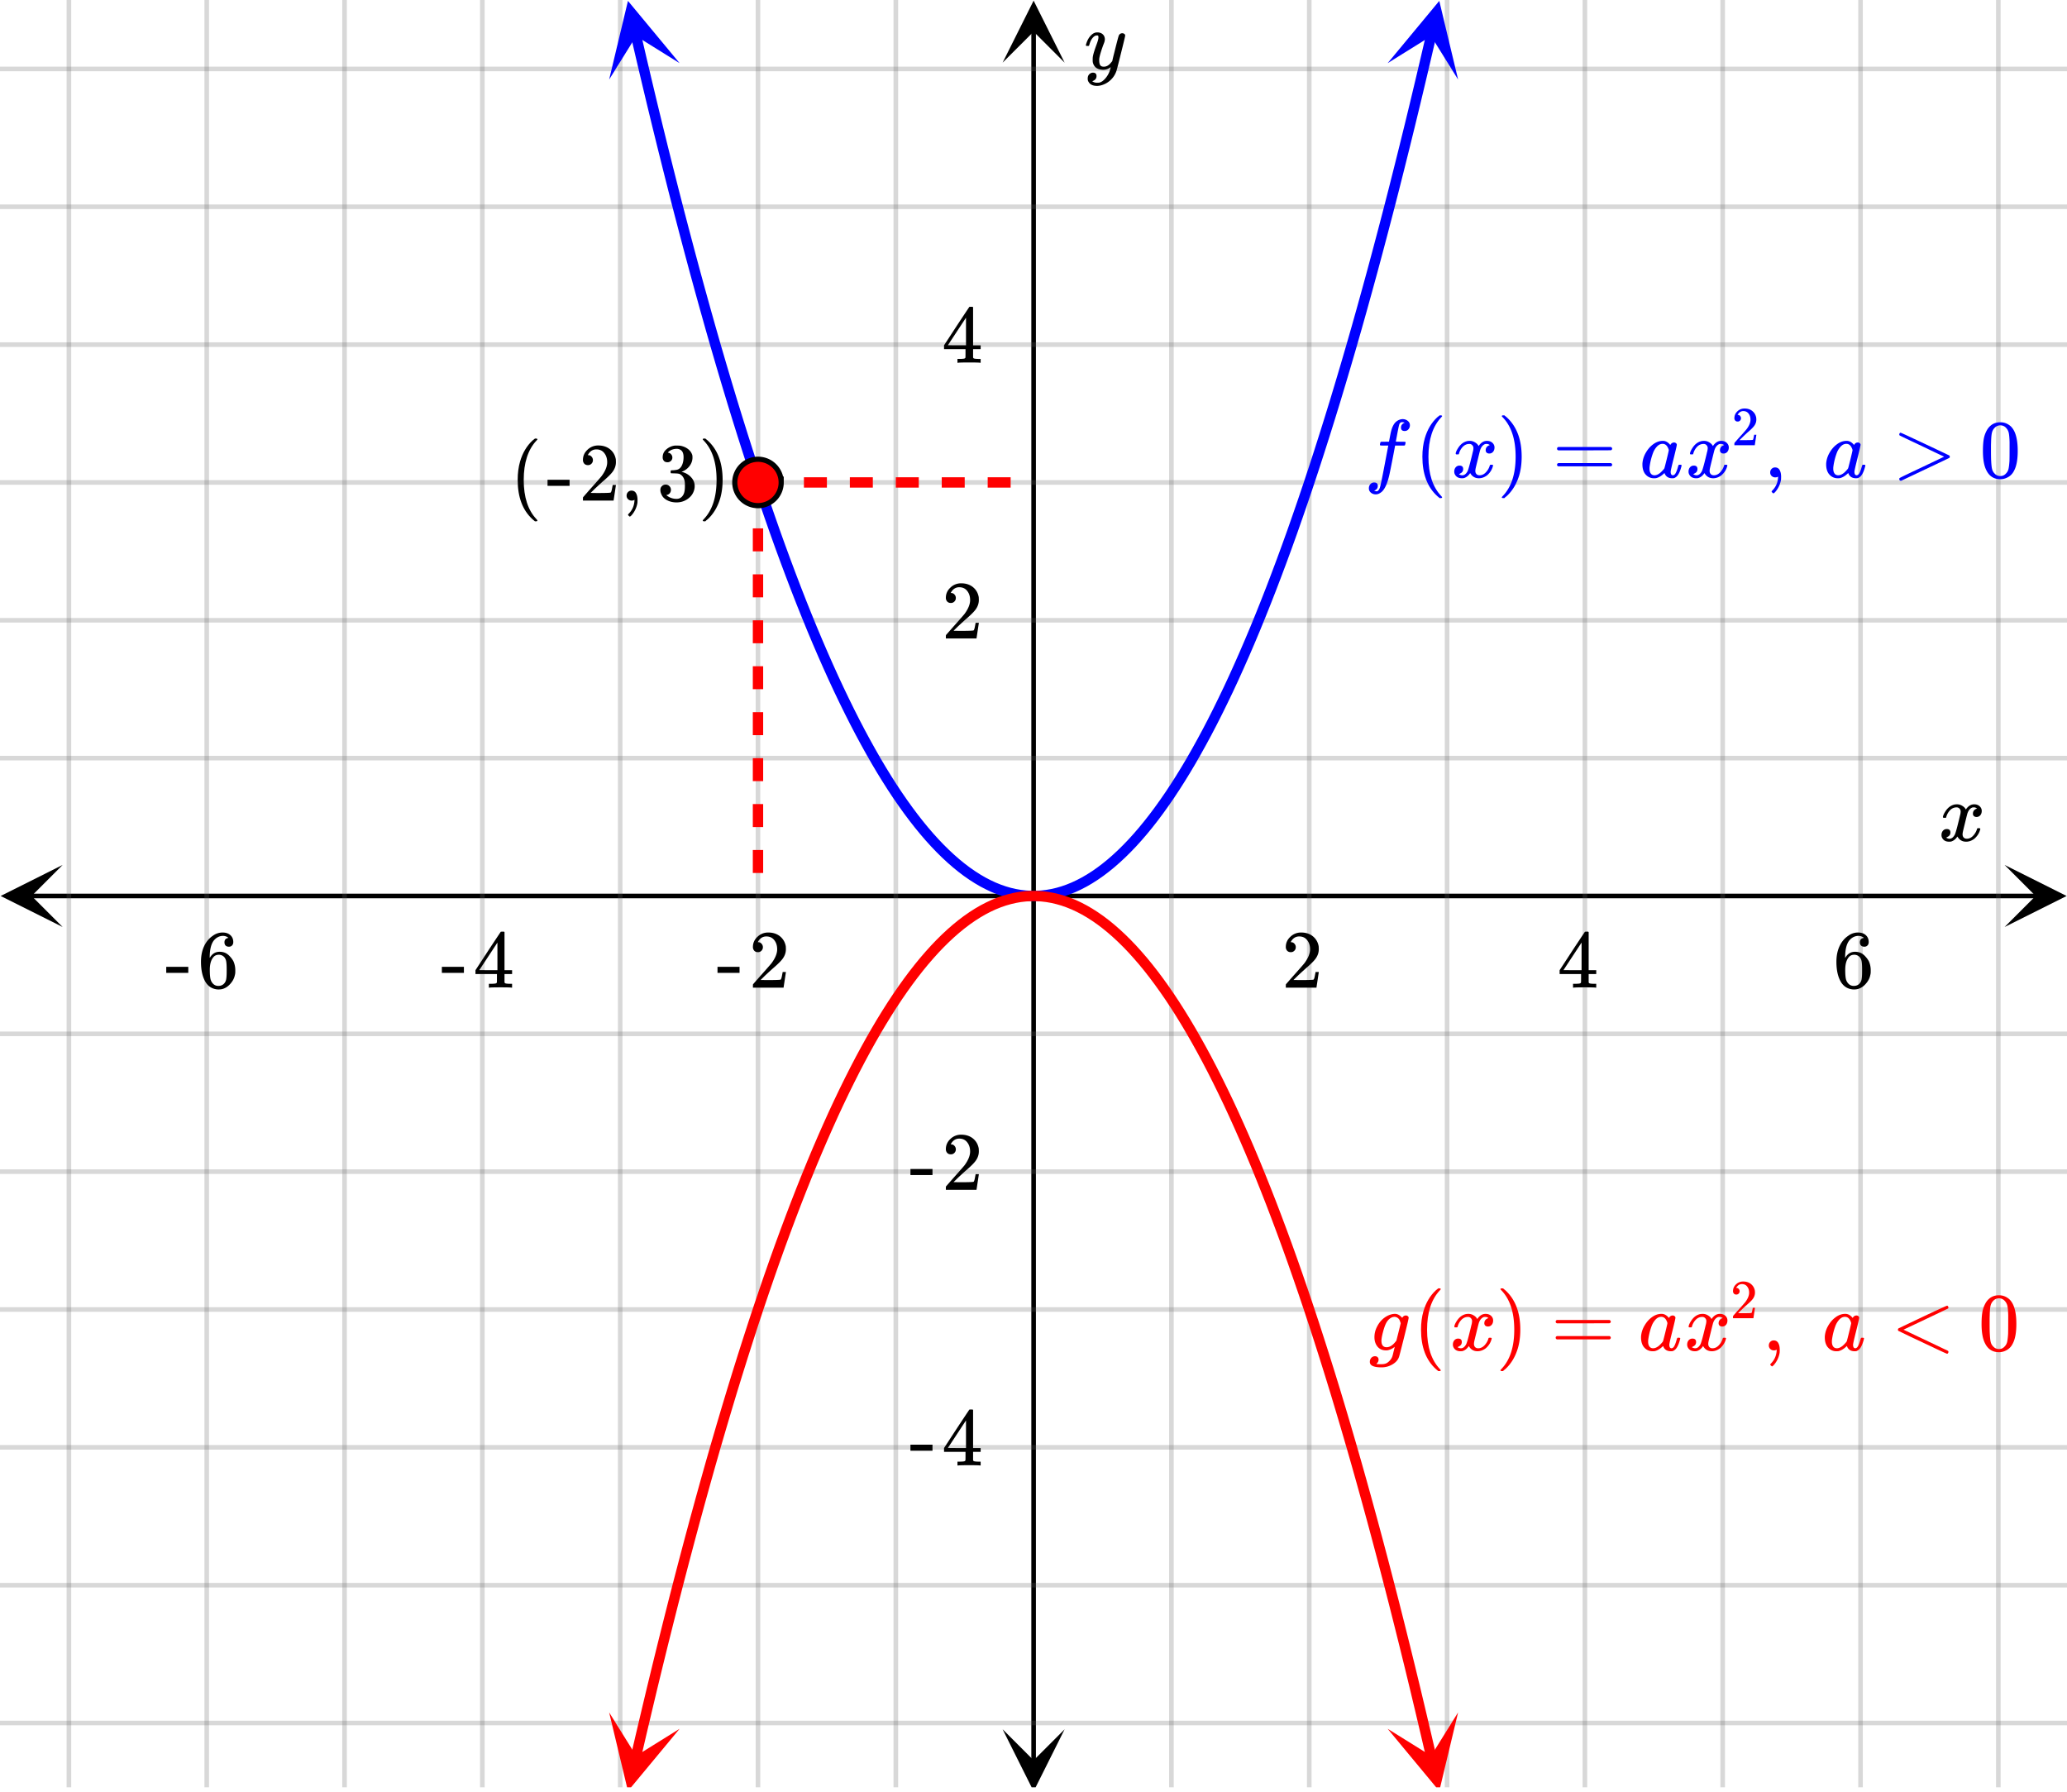 <svg xmlns="http://www.w3.org/2000/svg" xmlns:xlink="http://www.w3.org/1999/xlink" width="449.28" height="389.44" viewBox="0 0 336.96 292.08"><defs><symbol overflow="visible" id="r"><path d="M.781-3.75C.727-3.8.703-3.848.703-3.89c.031-.25.172-.563.422-.938.414-.633.941-1.004 1.578-1.11.133-.007.235-.015.297-.015.313 0 .598.086.86.25.269.156.46.355.578.594.113-.157.187-.25.218-.282.332-.375.711-.562 1.14-.562.364 0 .661.105.891.312.227.211.344.465.344.766 0 .281-.078.516-.234.703a.776.776 0 0 1-.625.281.64.64 0 0 1-.422-.14.521.521 0 0 1-.156-.39c0-.415.222-.696.672-.845a.58.58 0 0 0-.141-.093.705.705 0 0 0-.39-.094.91.91 0 0 0-.266.031c-.336.149-.586.445-.75.89-.032.075-.164.579-.39 1.516-.231.93-.356 1.45-.376 1.563a1.827 1.827 0 0 0-.047.406c0 .211.063.383.188.516.125.125.289.187.5.187.383 0 .726-.16 1.031-.484.3-.32.508-.676.625-1.063.02-.082.04-.129.063-.14.03-.02.109-.031.234-.031.164 0 .25.039.25.109 0 .012-.012.058-.031.14-.149.563-.461 1.055-.938 1.47-.43.323-.875.484-1.344.484-.625 0-1.101-.282-1.421-.844-.262.406-.594.68-1 .812-.086.02-.2.032-.344.032-.524 0-.89-.188-1.11-.563a.953.953 0 0 1-.14-.531c0-.27.078-.5.234-.688a.798.798 0 0 1 .625-.28c.395 0 .594.187.594.562 0 .336-.164.574-.484.718a.359.359 0 0 1-.063.047l-.078.031c-.012.012-.024.016-.031.016h-.032c0 .031.063.074.188.125a.817.817 0 0 0 .36.078c.32 0 .597-.203.827-.61.102-.163.282-.75.532-1.75.05-.206.109-.437.171-.687.063-.257.11-.457.141-.593.031-.133.05-.211.063-.235a2.86 2.86 0 0 0 .078-.531.678.678 0 0 0-.188-.5.613.613 0 0 0-.484-.203c-.406 0-.762.156-1.063.469a2.562 2.562 0 0 0-.609 1.078c-.012.074-.031.12-.063.14a.752.752 0 0 1-.218.016zm0 0"/></symbol><symbol overflow="visible" id="w"><path d="M6.234-5.813c.125 0 .227.04.313.11.094.062.14.152.14.266 0 .117-.226 1.058-.671 2.828C5.578-.836 5.328.133 5.266.312a3.459 3.459 0 0 1-.688 1.22 3.641 3.641 0 0 1-1.11.874c-.491.239-.945.36-1.359.36-.687 0-1.152-.22-1.39-.657-.094-.125-.14-.304-.14-.53 0-.306.085-.544.265-.72.187-.168.379-.25.578-.25.394 0 .594.188.594.563 0 .332-.157.578-.47.734a.298.298 0 0 1-.062.032.295.295 0 0 0-.078.03c-.011.009-.023.016-.031.016L1.328 2c.031.05.129.11.297.172.133.05.273.078.422.078h.11c.155 0 .273-.012.359-.031.332-.094.648-.324.953-.688A3.69 3.69 0 0 0 4.188.25c.093-.3.14-.477.14-.531 0-.008-.012-.004-.031.015a.358.358 0 0 1-.078.047c-.336.239-.703.36-1.11.36-.46 0-.84-.106-1.14-.313-.293-.219-.48-.531-.563-.937a2.932 2.932 0 0 1-.015-.407c0-.218.007-.382.03-.5.063-.394.266-1.054.61-1.984.196-.531.297-.898.297-1.11a.838.838 0 0 0-.031-.265c-.024-.05-.074-.078-.156-.078h-.063c-.21 0-.406.094-.594.281-.293.293-.511.727-.656 1.297 0 .012-.008.027-.015.047a.188.188 0 0 1-.032.047l-.015.015c-.012.012-.028.016-.047.016h-.36C.305-3.8.281-3.836.281-3.86a.97.97 0 0 1 .047-.203c.188-.625.469-1.113.844-1.468.3-.282.617-.422.953-.422.383 0 .688.105.906.312.227.2.344.485.344.86-.023.168-.04.261-.047.281 0 .055-.07.246-.203.578-.367 1-.586 1.735-.656 2.203a1.857 1.857 0 0 0-.016.297c0 .344.05.61.156.797.114.18.313.266.594.266.207 0 .406-.051.594-.157a1.84 1.84 0 0 0 .422-.328c.093-.101.21-.242.36-.422a32.833 32.833 0 0 1 .25-1.063c.093-.35.175-.687.25-1 .343-1.35.534-2.062.577-2.124a.592.592 0 0 1 .578-.36zm0 0"/></symbol><symbol overflow="visible" id="x"><path d="M1.594 2.188c.238.05.367.078.39.078.207 0 .383-.188.532-.563.113-.305.441-1.898.984-4.797.258-1.363.39-2.05.39-2.062v-.032h-.624c-.43 0-.653-.007-.672-.03-.063-.032-.074-.13-.031-.298.03-.132.05-.207.062-.218.02-.04.055-.063.11-.063.062-.008.273-.016.64-.016.426 0 .64-.003.64-.015 0-.02.04-.242.126-.672.082-.426.132-.688.156-.781.187-.852.473-1.446.86-1.782.35-.289.722-.437 1.109-.437.32.012.593.11.812.297.227.18.344.414.344.703a.987.987 0 0 1-.25.672.766.766 0 0 1-.61.266c-.398 0-.593-.188-.593-.563 0-.332.16-.578.484-.734l.11-.063A1.362 1.362 0 0 0 6.155-9c-.261 0-.43.168-.5.5-.074.273-.195.86-.36 1.766l-.171.89c0 .024.242.032.734.032.407 0 .649.007.735.015.082.012.125.043.125.094 0 .094-.032.242-.094.437-.023.043-.07.07-.14.079h-1.47l-.312 1.64c-.336 1.719-.543 2.758-.625 3.11-.305 1.363-.71 2.285-1.219 2.765-.336.29-.664.438-.984.438-.324 0-.594-.094-.813-.282a.867.867 0 0 1-.328-.703c0-.273.082-.5.25-.687a.789.789 0 0 1 .61-.266c.394 0 .593.188.593.563 0 .332-.156.57-.468.718zm0 0"/></symbol><symbol overflow="visible" id="B"><path d="M6.563-2.063c.082 0 .132.008.156.016.031 0 .054.012.078.031.02.012.031.04.031.079 0 .023-.016.09-.047.203-.199.75-.445 1.273-.734 1.562a1.399 1.399 0 0 1-.422.281c-.074.02-.184.032-.328.032-.563 0-.961-.223-1.188-.672a1.252 1.252 0 0 0-.062-.156c-.012-.008-.031-.004-.063.015a.091.091 0 0 1-.046.047c-.43.406-.856.656-1.282.75a2.765 2.765 0 0 1-.344.016C1.72.14 1.228-.11.845-.61.57-1.004.438-1.504.438-2.11c0-.145.003-.243.015-.297.063-.582.25-1.133.563-1.656.312-.532.68-.958 1.109-1.282.52-.406 1.07-.61 1.656-.61.446 0 .848.227 1.203.673.145-.27.352-.407.625-.407.114 0 .211.04.297.11.094.074.14.164.14.266 0 .117-.167.84-.5 2.171-.335 1.325-.5 2.063-.5 2.22 0 .386.126.577.376.577a.527.527 0 0 0 .266-.125c.187-.176.375-.61.562-1.297.05-.175.094-.27.125-.28a.448.448 0 0 1 .14-.017zm-4.97.641c0 .324.067.586.204.781.144.2.348.297.61.297.269 0 .55-.11.843-.328.102-.07.25-.207.438-.406.187-.195.296-.332.328-.406.02-.032.144-.508.375-1.438.226-.926.343-1.426.343-1.5 0-.101-.054-.254-.156-.453-.2-.395-.48-.594-.844-.594-.355 0-.671.157-.953.469a3.19 3.19 0 0 0-.625 1.047 10.3 10.3 0 0 0-.547 2.219c0 .023-.007.07-.015.14v.172zm0 0"/></symbol><symbol overflow="visible" id="H"><path d="M1 .953c.156 0 .285.047.39.14a.522.522 0 0 1 .173.407c0 .238-.09.441-.266.61-.063.07-.086.109-.063.109.082.02.348.031.797.031.344 0 .614-.055.813-.156.207-.106.398-.262.578-.469.176-.2.3-.402.375-.61.062-.18.133-.46.219-.843.113-.426.171-.676.171-.75a2.572 2.572 0 0 1-1.078.547A1.509 1.509 0 0 1 2.781 0c-.586 0-1.047-.203-1.39-.61-.336-.413-.5-.93-.5-1.546 0-.563.129-1.11.39-1.64.414-.852 1.008-1.474 1.782-1.86.414-.196.804-.297 1.171-.297.414 0 .805.215 1.172.64l.063-.062a.616.616 0 0 1 .562-.313c.114 0 .211.04.297.11.094.074.14.164.14.266 0 .136-.257 1.226-.765 3.265-.512 2.043-.781 3.082-.812 3.125-.168.488-.524.89-1.063 1.203a3.421 3.421 0 0 1-1.797.485c-1.031 0-1.64-.2-1.828-.594a.734.734 0 0 1-.062-.328.95.95 0 0 1 .234-.625A.81.81 0 0 1 1 .953zm4.172-5.375a3.912 3.912 0 0 0-.203-.547.984.984 0 0 0-.313-.343.917.917 0 0 0-.531-.157c-.023 0-.055.008-.094.016H3.97c-.387.094-.715.328-.985.703-.25.336-.492.945-.718 1.828-.157.606-.235 1.055-.235 1.344 0 .71.281 1.062.844 1.062.508 0 1.004-.312 1.484-.937l.11-.14c.32-1.259.554-2.204.703-2.829zm0 0"/></symbol><symbol overflow="visible" id="s"><path d="M1.484-5.781c-.25 0-.449-.078-.593-.235a.872.872 0 0 1-.22-.609c0-.645.243-1.195.735-1.656a2.46 2.46 0 0 1 1.766-.703c.77 0 1.41.21 1.922.625.508.418.82.964.937 1.64.008.168.016.32.016.453 0 .524-.156 1.012-.469 1.47-.25.374-.758.89-1.516 1.546-.324.281-.777.695-1.359 1.234l-.781.766 1.016.016c1.414 0 2.164-.024 2.25-.079.039-.007.085-.101.14-.28.031-.095.094-.4.188-.923v-.03h.53v.03l-.374 2.47V0h-5v-.25c0-.188.008-.29.031-.313.008-.007.383-.437 1.125-1.28.977-1.095 1.61-1.813 1.89-2.157.602-.82.907-1.57.907-2.25 0-.594-.156-1.086-.469-1.484-.312-.407-.746-.61-1.297-.61-.523 0-.945.235-1.265.703-.024.032-.047.079-.078.141a.274.274 0 0 0-.047.078c0 .012.02.016.062.016a.68.68 0 0 1 .547.25.801.801 0 0 1 .219.562c0 .23-.078.422-.235.578a.76.76 0 0 1-.578.235zm0 0"/></symbol><symbol overflow="visible" id="t"><path d="M6.234 0c-.125-.031-.71-.047-1.75-.047-1.074 0-1.671.016-1.796.047h-.126v-.625h.422c.383-.008.618-.031.704-.063a.286.286 0 0 0 .171-.14c.008-.008.016-.25.016-.719v-.672h-3.5v-.625l2.031-3.11A431.58 431.58 0 0 1 4.5-9.108c.02-.008.113-.016.281-.016h.25l.078.078v6.203h1.235v.625H5.109V-.89a.25.25 0 0 0 .079.157c.07.062.328.101.765.109h.39V0zm-2.28-2.844v-4.5L1-2.859l1.469.015zm0 0"/></symbol><symbol overflow="visible" id="u"><path d="M5.031-8.11c-.199-.195-.48-.304-.843-.328-.625 0-1.153.274-1.579.813-.418.586-.625 1.492-.625 2.719L2-4.86l.11-.172c.363-.54.859-.813 1.484-.813.414 0 .781.09 1.094.266a2.6 2.6 0 0 1 .64.547c.219.242.395.492.531.75.196.449.297.933.297 1.453v.234c0 .211-.027.403-.078.578-.105.532-.383 1.032-.828 1.5-.387.407-.82.66-1.297.766a2.688 2.688 0 0 1-.547.047c-.168 0-.32-.016-.453-.047-.668-.125-1.2-.484-1.594-1.078C.83-1.66.563-2.79.563-4.218c0-.97.171-1.817.515-2.548.344-.726.82-1.296 1.438-1.703a2.62 2.62 0 0 1 1.562-.515c.531 0 .953.14 1.266.421.32.282.484.665.484 1.141 0 .23-.07.414-.203.547-.125.137-.297.203-.516.203-.218 0-.398-.062-.53-.187-.126-.125-.188-.301-.188-.532 0-.406.21-.644.64-.718zm-.593 3.235a1.18 1.18 0 0 0-.97-.484c-.335 0-.605.105-.812.312C2.22-4.597 2-3.883 2-2.907c0 .794.05 1.345.156 1.657.094.273.242.5.453.688.22.187.477.28.782.28.457 0 .804-.171 1.046-.515.133-.187.22-.41.25-.672.04-.258.063-.64.063-1.14v-.422c0-.508-.023-.895-.063-1.156a1.566 1.566 0 0 0-.25-.688zm0 0"/></symbol><symbol overflow="visible" id="v"><path d="M.14-2.406v-.985h3.594v.985zm0 0"/></symbol><symbol overflow="visible" id="y"><path d="M4.484 3.25c0 .082-.078.125-.234.125h-.172l-.39-.328C2.07 1.578 1.265-.563 1.265-3.375c0-1.094.129-2.094.39-3C2.07-7.789 2.75-8.93 3.688-9.797c.07-.05.144-.11.218-.172.082-.07.14-.117.172-.14h.172c.102 0 .164.015.188.046.03.024.046.047.046.079 0 .03-.046.093-.14.187C2.945-8.317 2.25-6.172 2.25-3.359c0 2.804.695 4.937 2.094 6.406.093.101.14.172.14.203zm0 0"/></symbol><symbol overflow="visible" id="z"><path d="M.813-10.094l.046-.015h.297l.375.312C3.156-8.317 3.97-6.176 3.97-3.375c0 1.105-.133 2.105-.39 3C3.16 1.039 2.476 2.18 1.53 3.047c-.062.05-.136.11-.218.172-.075.07-.125.125-.157.156H1a.547.547 0 0 1-.219-.031c-.031-.024-.047-.07-.047-.14.008 0 .063-.06.157-.173C2.285 1.582 2.984-.55 2.984-3.375c0-2.82-.699-4.957-2.093-6.406-.094-.102-.149-.16-.157-.172 0-.07.024-.117.079-.14zm0 0"/></symbol><symbol overflow="visible" id="A"><path d="M.75-4.672c0-.125.063-.219.188-.281H9.53c.133.062.203.156.203.281 0 .094-.062.18-.187.25l-4.281.016H.969C.82-4.457.75-4.546.75-4.672zm0 2.61c0-.133.07-.223.219-.266h8.578a.249.249 0 0 0 .062.047l.063.047c.02.011.035.039.047.078.008.031.015.062.015.094 0 .117-.07.203-.203.265H.937C.813-1.859.75-1.945.75-2.063zm0 0"/></symbol><symbol overflow="visible" id="C"><path d="M1.281-.234a.767.767 0 0 1-.234-.563c0-.226.07-.422.219-.578a.768.768 0 0 1 .578-.25c.343 0 .593.148.75.438.156.28.234.64.234 1.078a8.8 8.8 0 0 1-.015.468 4.012 4.012 0 0 1-.985 2.063c-.137.125-.219.187-.25.187s-.09-.043-.172-.125c-.086-.074-.125-.132-.125-.171 0-.043.047-.11.14-.204.552-.562.852-1.25.907-2.062v-.172c-.012 0-.039.016-.078.047A.829.829 0 0 1 1.89 0a.85.85 0 0 1-.609-.234zm0 0"/></symbol><symbol overflow="visible" id="E"><path d="M1.156-6.86a.31.31 0 0 1-.031-.156c0-.062.02-.117.063-.171.039-.063.085-.094.14-.094.063 0 .754.312 2.078.937 1.32.617 2.63 1.23 3.922 1.844l1.938.922a.273.273 0 0 1 .093.219c0 .086-.03.148-.093.187-.024.024-1.336.649-3.938 1.875L1.438.547h-.079C1.203.523 1.125.43 1.125.266a.33.33 0 0 1 .031-.141c.04-.055 1.352-.688 3.938-1.906l3.343-1.594a297 297 0 0 1-3.343-1.594c-2.586-1.218-3.899-1.847-3.938-1.89zm0 0"/></symbol><symbol overflow="visible" id="G"><path d="M1.297-7.89c.5-.727 1.187-1.094 2.062-1.094.657 0 1.227.226 1.72.671.25.243.456.547.624.922.332.75.5 1.778.5 3.079 0 1.398-.195 2.46-.578 3.187-.25.523-.621.902-1.11 1.14a2.534 2.534 0 0 1-1.14.282c-1.031 0-1.79-.473-2.266-1.422-.386-.727-.578-1.79-.578-3.188 0-.832.051-1.519.156-2.062a4.48 4.48 0 0 1 .61-1.516zm3.031-.157a1.24 1.24 0 0 0-.953-.437c-.375 0-.7.148-.969.437-.199.211-.336.465-.406.766-.074.293-.121.797-.14 1.515 0 .063-.008.246-.016.547v.735c0 .855.008 1.453.031 1.796.031.637.082 1.09.156 1.36.07.273.207.508.406.703.25.273.563.406.938.406.363 0 .664-.133.906-.406.196-.195.332-.43.407-.703.07-.27.128-.723.171-1.36.008-.343.016-.94.016-1.796v-.735-.547c-.023-.718-.07-1.222-.14-1.515-.075-.301-.212-.555-.407-.766zm0 0"/></symbol><symbol overflow="visible" id="I"><path d="M9.36.25a.358.358 0 0 1-.063.188c-.043.07-.094.109-.156.109-.063 0-.758-.313-2.079-.938L3.156-2.234 1.22-3.172c-.063-.039-.094-.11-.094-.203 0-.094.035-.164.11-.219C6.378-6.05 9.014-7.28 9.14-7.28c.062 0 .113.039.156.11.039.062.062.12.062.171a.233.233 0 0 1-.093.188C6.703-5.582 4.289-4.438 2.03-3.376L9.266.063c.062.05.093.113.093.187zm0 0"/></symbol><symbol overflow="visible" id="J"><path d="M1.719-6.25c-.25 0-.446-.07-.578-.219a.863.863 0 0 1-.204-.593c0-.508.196-.938.594-1.282a2.566 2.566 0 0 1 1.407-.625h.203c.312 0 .507.008.593.016.301.043.602.137.907.281.593.305.968.727 1.125 1.266.02.093.03.218.03.375 0 .523-.167.996-.5 1.422-.323.418-.73.714-1.218.89-.055.024-.055.04 0 .047.008 0 .05.012.125.031.55.157 1.016.446 1.39.86.376.418.563.89.563 1.422 0 .367-.086.718-.25 1.062-.218.461-.574.84-1.062 1.14-.492.302-1.04.454-1.64.454-.595 0-1.122-.125-1.579-.375-.46-.25-.766-.586-.922-1.016a1.45 1.45 0 0 1-.14-.656c0-.25.082-.453.25-.61a.831.831 0 0 1 .609-.25c.25 0 .453.087.61.25.163.169.25.372.25.61 0 .21-.063.39-.188.547a.768.768 0 0 1-.469.281l-.094.031c.489.407 1.047.61 1.672.61.5 0 .875-.239 1.125-.719.156-.29.234-.742.234-1.36v-.265c0-.852-.292-1.426-.875-1.719-.124-.05-.398-.082-.812-.093l-.563-.016-.046-.031c-.024-.02-.032-.086-.032-.204 0-.113.008-.18.032-.203.03-.03.054-.046.078-.046.25 0 .508-.02.781-.063.395-.05.695-.27.906-.656.207-.395.313-.867.313-1.422 0-.582-.157-.973-.469-1.172a1.131 1.131 0 0 0-.64-.188c-.45 0-.844.122-1.188.36l-.125.094a.671.671 0 0 0-.094.109l-.047.047a.88.88 0 0 0 .094.031c.176.024.328.11.453.266.125.148.188.32.188.515a.715.715 0 0 1-.235.547.76.76 0 0 1-.562.219zm0 0"/></symbol><symbol overflow="visible" id="F"><path d="M.984-3.86a.492.492 0 0 1-.39-.156.558.558 0 0 1-.14-.39c0-.438.16-.805.483-1.11.32-.312.711-.468 1.172-.468.52 0 .946.14 1.282.421.343.282.55.649.625 1.094.007.106.015.203.015.297 0 .344-.105.668-.312.969-.168.25-.508.594-1.016 1.031-.219.188-.515.465-.89.828l-.532.516h.672c.945 0 1.445-.016 1.5-.047.031 0 .063-.063.094-.188.02-.062.062-.265.125-.609v-.031h.36v.031l-.25 1.64V0H.452v-.172A.67.67 0 0 1 .47-.375c0-.008.25-.297.75-.86.656-.718 1.078-1.195 1.265-1.437.395-.539.594-1.039.594-1.5 0-.394-.105-.723-.312-.984-.2-.27-.485-.407-.86-.407-.343 0-.625.157-.843.47A.545.545 0 0 1 1-5a.223.223 0 0 0-.016.063h.047a.45.45 0 0 1 .36.171c.093.106.14.23.14.375a.513.513 0 0 1-.156.375.498.498 0 0 1-.39.157zm0 0"/></symbol><clipPath id="a"><path d="M0 0h336.96v291.316H0zm0 0"/></clipPath><clipPath id="b"><path d="M.102 140.977H11V152H.102zm0 0"/></clipPath><clipPath id="c"><path d="M326.79 140.977h10.17V152h-10.17zm0 0"/></clipPath><clipPath id="d"><path d="M11 0h315v291.316H11zm0 0"/></clipPath><clipPath id="e"><path d="M10 0h317v291.316H10zm0 0"/></clipPath><clipPath id="f"><path d="M163.445 281H174v10.316h-10.555zm0 0"/></clipPath><clipPath id="g"><path d="M163.445 0H174v10.21h-10.555zm0 0"/></clipPath><clipPath id="h"><path d="M0 11h336.96v270H0zm0 0"/></clipPath><clipPath id="i"><path d="M0 10h336.96v272H0zm0 0"/></clipPath><clipPath id="j"><path d="M99 0h12v13H99zm0 0"/></clipPath><clipPath id="k"><path d="M108.113-1.191l6.016 25.847-25.848 6.012L82.266 4.82zm0 0"/></clipPath><clipPath id="l"><path d="M226 0h12v13h-12zm0 0"/></clipPath><clipPath id="m"><path d="M226.21 10.297l6.017-25.852 25.847 6.016-6.012 25.848zm0 0"/></clipPath><clipPath id="n"><path d="M99 279h12v12.316H99zm0 0"/></clipPath><clipPath id="o"><path d="M96.625 290.586l6.016-25.848 25.847 6.012-6.011 25.852zm0 0"/></clipPath><clipPath id="p"><path d="M226 279h12v12.316h-12zm0 0"/></clipPath><clipPath id="q"><path d="M237.7 279.098l6.015 25.851-25.848 6.012-6.015-25.848zm0 0"/></clipPath></defs><g clip-path="url(#a)" fill="#fff"><path d="M0 0h337v292.066H0zm0 0"/><path d="M0 0h337v292.066H0zm0 0"/></g><path d="M5.055 146.035h326.89" fill="none" stroke="#000" stroke-width=".749"/><g clip-path="url(#b)"><path d="M10.21 140.977L.103 146.035l10.109 5.055-5.055-5.055zm0 0"/></g><g clip-path="url(#c)"><path d="M326.79 140.977l10.108 5.058-10.109 5.055 5.055-5.055zm0 0"/></g><g clip-path="url(#d)"><path d="M190.965 0v292.066M213.434 0v292.066M235.898 0v292.066M258.368 0v292.066M280.831 0v292.066M303.301 0v292.066M325.766 0v292.066M146.036 0v292.066M123.565 0v292.066M101.102 0v292.066M78.632 0v292.066M56.169 0v292.066M33.699 0v292.066M11.234 0v292.066"/></g><g clip-path="url(#e)"><path d="M190.965 0v292.066M213.434 0v292.066M235.898 0v292.066M258.368 0v292.066M280.831 0v292.066M303.301 0v292.066M325.766 0v292.066M146.036 0v292.066M123.565 0v292.066M101.102 0v292.066M78.632 0v292.066M56.169 0v292.066M33.699 0v292.066M11.234 0v292.066" fill="none" stroke-linecap="round" stroke-linejoin="round" stroke="#666" stroke-opacity=".251" stroke-width=".749"/></g><path d="M168.5 287.012V5.055" fill="none" stroke="#000" stroke-width=".749"/><g clip-path="url(#f)"><path d="M163.445 281.855l5.055 10.11 5.055-10.11-5.055 5.055zm0 0"/></g><g clip-path="url(#g)"><path d="M163.445 10.21L168.5.103l5.055 10.109-5.055-5.055zm0 0"/></g><g clip-path="url(#h)"><path d="M0 123.566h337M0 101.102h337M0 78.632h337M0 56.169h337M0 33.699h337M0 11.234h337M0 168.5h337M0 190.965h337M0 213.434h337M0 235.898h337M0 258.368h337M0 280.831h337"/></g><g clip-path="url(#i)"><path d="M0 123.566h337M0 101.102h337M0 78.632h337M0 56.169h337M0 33.699h337M0 11.234h337M0 168.5h337M0 190.965h337M0 213.434h337M0 235.898h337M0 258.368h337M0 280.831h337" fill="none" stroke-linecap="round" stroke-linejoin="round" stroke="#666" stroke-opacity=".251" stroke-width=".749"/></g><path d="M103.68 5.773l.87 3.739.872 3.691.867 3.637.871 3.59.871 3.539.871 3.484.868 3.438.87 3.386.872 3.336.87 3.285.868 3.235.871 3.183.871 3.137.867 3.082.871 3.031.872 2.985.87 2.93.868 2.882.871 2.828.871 2.782.871 2.726.867 2.68.871 2.629.872 2.578.87 2.527.868 2.477.87 2.426.872 2.375.871 2.324.867 2.273.871 2.227.871 2.172.868 2.125.87 2.07.872 2.023.87 1.97.868 1.921.871 1.871.871 1.817.871 1.77.868 1.718.87 1.668.872 1.617.87 1.566.868 1.52.871 1.465.871 1.414.867 1.363.872 1.317.87 1.261.872 1.215.867 1.16.871 1.114.871 1.062.871 1.012.867.957.871.91.872.86.87.808.868.758.87.707.872.66.871.605.867.555.871.508.871.453.868.406.87.352.872.305.871.253.867.2.871.152.871.102.871.05h.868l.87-.05.872-.102.87-.152.868-.2.871-.253.871-.305.871-.352.868-.406.87-.453.872-.508.867-.555.871-.605.871-.66.871-.707.867-.758.872-.809.87-.859.872-.91.867-.957.871-1.012.871-1.062.871-1.114.867-1.16.871-1.215.872-1.261.87-1.317.868-1.363.87-1.414.872-1.465.867-1.52.871-1.566.871-1.617.871-1.668.868-1.719.87-1.77.872-1.816.87-1.87.868-1.923.871-1.969.871-2.023.871-2.07.868-2.125.87-2.172.872-2.227.867-2.273.871-2.324.871-2.375.871-2.426.867-2.477.872-2.527.87-2.578.872-2.63.867-2.679.871-2.726.871-2.782.871-2.828.867-2.883.871-2.93.872-2.984.87-3.03.868-3.083.87-3.137.872-3.183.867-3.235.871-3.285.871-3.336.872-3.386.867-3.438.87-3.484.872-3.54.871-3.59.867-3.636.871-3.691.871-3.739" fill="none" stroke-width="1.685" stroke-linecap="round" stroke-linejoin="round" stroke="#00f"/><g clip-path="url(#j)"><g clip-path="url(#k)"><path d="M110.79 10.297L102.37.145l-3.07 12.824 4.406-7.082zm0 0" fill="#00f"/></g></g><g clip-path="url(#l)"><g clip-path="url(#m)"><path d="M226.21 10.297L234.63.145l3.07 12.824-4.406-7.082zm0 0" fill="#00f"/></g></g><path d="M103.68 286.293l.87-3.738.872-3.692.867-3.636.871-3.59.871-3.54.871-3.484.868-3.437.87-3.387.872-3.336.87-3.285.868-3.234.871-3.184.871-3.137.867-3.082.871-3.031.872-2.984.87-2.93.868-2.883.871-2.828.871-2.781.871-2.727.867-2.68.871-2.628.872-2.578.87-2.528.868-2.476.87-2.426.872-2.375.871-2.324.867-2.274.871-2.226.871-2.172.868-2.125.87-2.07.872-2.024.87-1.969.868-1.922.871-1.87.871-1.817.871-1.77.868-1.718.87-1.668.872-1.618.87-1.566.868-1.516.871-1.468.871-1.414.867-1.364.872-1.316.87-1.262.872-1.215.867-1.16.871-1.113.871-1.063.871-1.007.867-.961.871-.91.872-.86.87-.809.868-.757.87-.707.872-.66.871-.606.867-.555.871-.507.871-.454.868-.406.87-.351.872-.305.871-.25.867-.203.871-.153.871-.101.871-.05h.868l.87.05.872.101.87.153.868.203.871.25.871.305.871.351.868.406.87.454.872.507.867.555.871.605.871.66.871.708.867.757.872.81.87.858.872.91.867.962.871 1.007.871 1.063.871 1.113.867 1.16.871 1.215.872 1.262.87 1.316.868 1.364.87 1.414.872 1.468.867 1.516.871 1.566.871 1.618.871 1.668.868 1.718.87 1.77.872 1.816.87 1.871.868 1.922.871 1.969.871 2.023.871 2.07.868 2.126.87 2.172.872 2.226.867 2.274.871 2.324.871 2.375.871 2.426.867 2.476.872 2.528.87 2.578.872 2.629.867 2.68.871 2.726.871 2.781.871 2.828.867 2.883.871 2.93.872 2.984.87 3.031.868 3.082.87 3.137.872 3.184.867 3.234.871 3.285.871 3.336.872 3.387.867 3.437.87 3.485.872 3.539.871 3.59.867 3.636.871 3.692.871 3.738" fill="none" stroke-width="1.685" stroke-linecap="round" stroke-linejoin="round" stroke="red"/><g clip-path="url(#n)"><g clip-path="url(#o)"><path d="M99.3 279.098l3.071 12.824 8.418-10.149-7.082 4.407zm0 0" fill="red"/></g></g><g clip-path="url(#p)"><g clip-path="url(#q)"><path d="M237.7 279.098l-3.071 12.824-8.418-10.149 7.082 4.407zm0 0" fill="red"/></g></g><path d="M124.41 78.633v3.746h-1.687v-3.746m1.687 7.488v3.746h-1.687v-3.746m1.687 7.488v3.746h-1.687V93.61m1.687 7.493v3.742h-1.687v-3.742m1.687 7.488v3.742h-1.687v-3.742m1.687 7.488v3.742h-1.687v-3.742m1.687 7.488v3.746h-1.687v-3.746m1.687 7.489v3.746h-1.687v-3.746m1.687 7.488v3.746h-1.687v-3.746" fill="red"/><path d="M123.566 77.79h3.746v1.687h-3.746m7.489-1.688h3.746v1.688h-3.746m7.488-1.688h3.746v1.688h-3.746m7.492-1.688h3.742v1.688h-3.742m7.488-1.688h3.743v1.688h-3.743m7.489-1.688h3.742v1.688h-3.742" fill="red"/><path d="M127.348 78.633a3.76 3.76 0 0 1-1.106 2.676 3.773 3.773 0 0 1-2.676 1.105c-.5 0-.984-.094-1.445-.285a3.795 3.795 0 0 1-1.23-.82 3.81 3.81 0 0 1-1.106-2.676c0-.5.094-.985.29-1.445.19-.465.464-.875.816-1.227a3.734 3.734 0 0 1 1.23-.82 3.777 3.777 0 0 1 4.121.82 3.8 3.8 0 0 1 .82 1.227c.192.46.286.945.286 1.445zm0 0" fill="red" stroke-width=".843" stroke="#000"/><use xlink:href="#r" x="316.031" y="137.047"/><use xlink:href="#s" x="208.94" y="160.974"/><use xlink:href="#t" x="253.873" y="160.974"/><use xlink:href="#u" x="298.807" y="160.974"/><use xlink:href="#v" x="116.827" y="160.974"/><use xlink:href="#s" x="122.069" y="160.974"/><use xlink:href="#v" x="71.893" y="160.974"/><use xlink:href="#t" x="77.136" y="160.974"/><use xlink:href="#v" x="26.96" y="160.974"/><use xlink:href="#u" x="32.202" y="160.974"/><use xlink:href="#w" x="176.738" y="11.233"/><use xlink:href="#s" x="153.522" y="104.058"/><use xlink:href="#t" x="153.522" y="59.125"/><use xlink:href="#v" x="148.28" y="193.925"/><use xlink:href="#s" x="153.522" y="193.925"/><use xlink:href="#v" x="148.28" y="238.858"/><use xlink:href="#t" x="153.522" y="238.858"/><use xlink:href="#x" x="222.42" y="77.81" fill="#00f"/><use xlink:href="#y" x="230.611" y="77.81" fill="#00f"/><use xlink:href="#r" x="236.602" y="77.81" fill="#00f"/><use xlink:href="#z" x="244.091" y="77.81" fill="#00f"/><use xlink:href="#A" x="253.078" y="77.81" fill="#00f"/><use xlink:href="#B" x="267.307" y="77.81" fill="#00f"/><use xlink:href="#r" x="274.795" y="77.81" fill="#00f"/><use xlink:href="#C" x="287.527" y="77.81" fill="#00f"/><use xlink:href="#D" x="293.518" y="77.81" fill="#00f"/><use xlink:href="#B" x="297.262" y="77.81" fill="#00f"/><use xlink:href="#E" x="308.495" y="77.81" fill="#00f"/><use xlink:href="#F" x="282.284" y="72.567" fill="#00f"/><use xlink:href="#G" x="322.724" y="77.81" fill="#00f"/><use xlink:href="#H" x="223.169" y="220.098" fill="red"/><use xlink:href="#y" x="230.389" y="220.098" fill="red"/><use xlink:href="#r" x="236.38" y="220.098" fill="red"/><use xlink:href="#z" x="243.869" y="220.098" fill="red"/><use xlink:href="#A" x="252.855" y="220.098" fill="red"/><use xlink:href="#B" x="267.084" y="220.098" fill="red"/><use xlink:href="#r" x="274.573" y="220.098" fill="red"/><use xlink:href="#C" x="287.304" y="220.098" fill="red"/><use xlink:href="#D" x="293.295" y="220.098" fill="red"/><use xlink:href="#B" x="297.04" y="220.098" fill="red"/><use xlink:href="#I" x="308.273" y="220.098" fill="red"/><use xlink:href="#F" x="282.062" y="214.856" fill="red"/><use xlink:href="#G" x="322.502" y="220.098" fill="red"/><use xlink:href="#y" x="83.127" y="81.591"/><use xlink:href="#v" x="89.118" y="81.591"/><use xlink:href="#s" x="94.36" y="81.591"/><use xlink:href="#C" x="101.1" y="81.591"/><use xlink:href="#J" x="107.091" y="81.591"/><use xlink:href="#z" x="113.831" y="81.591"/></svg>